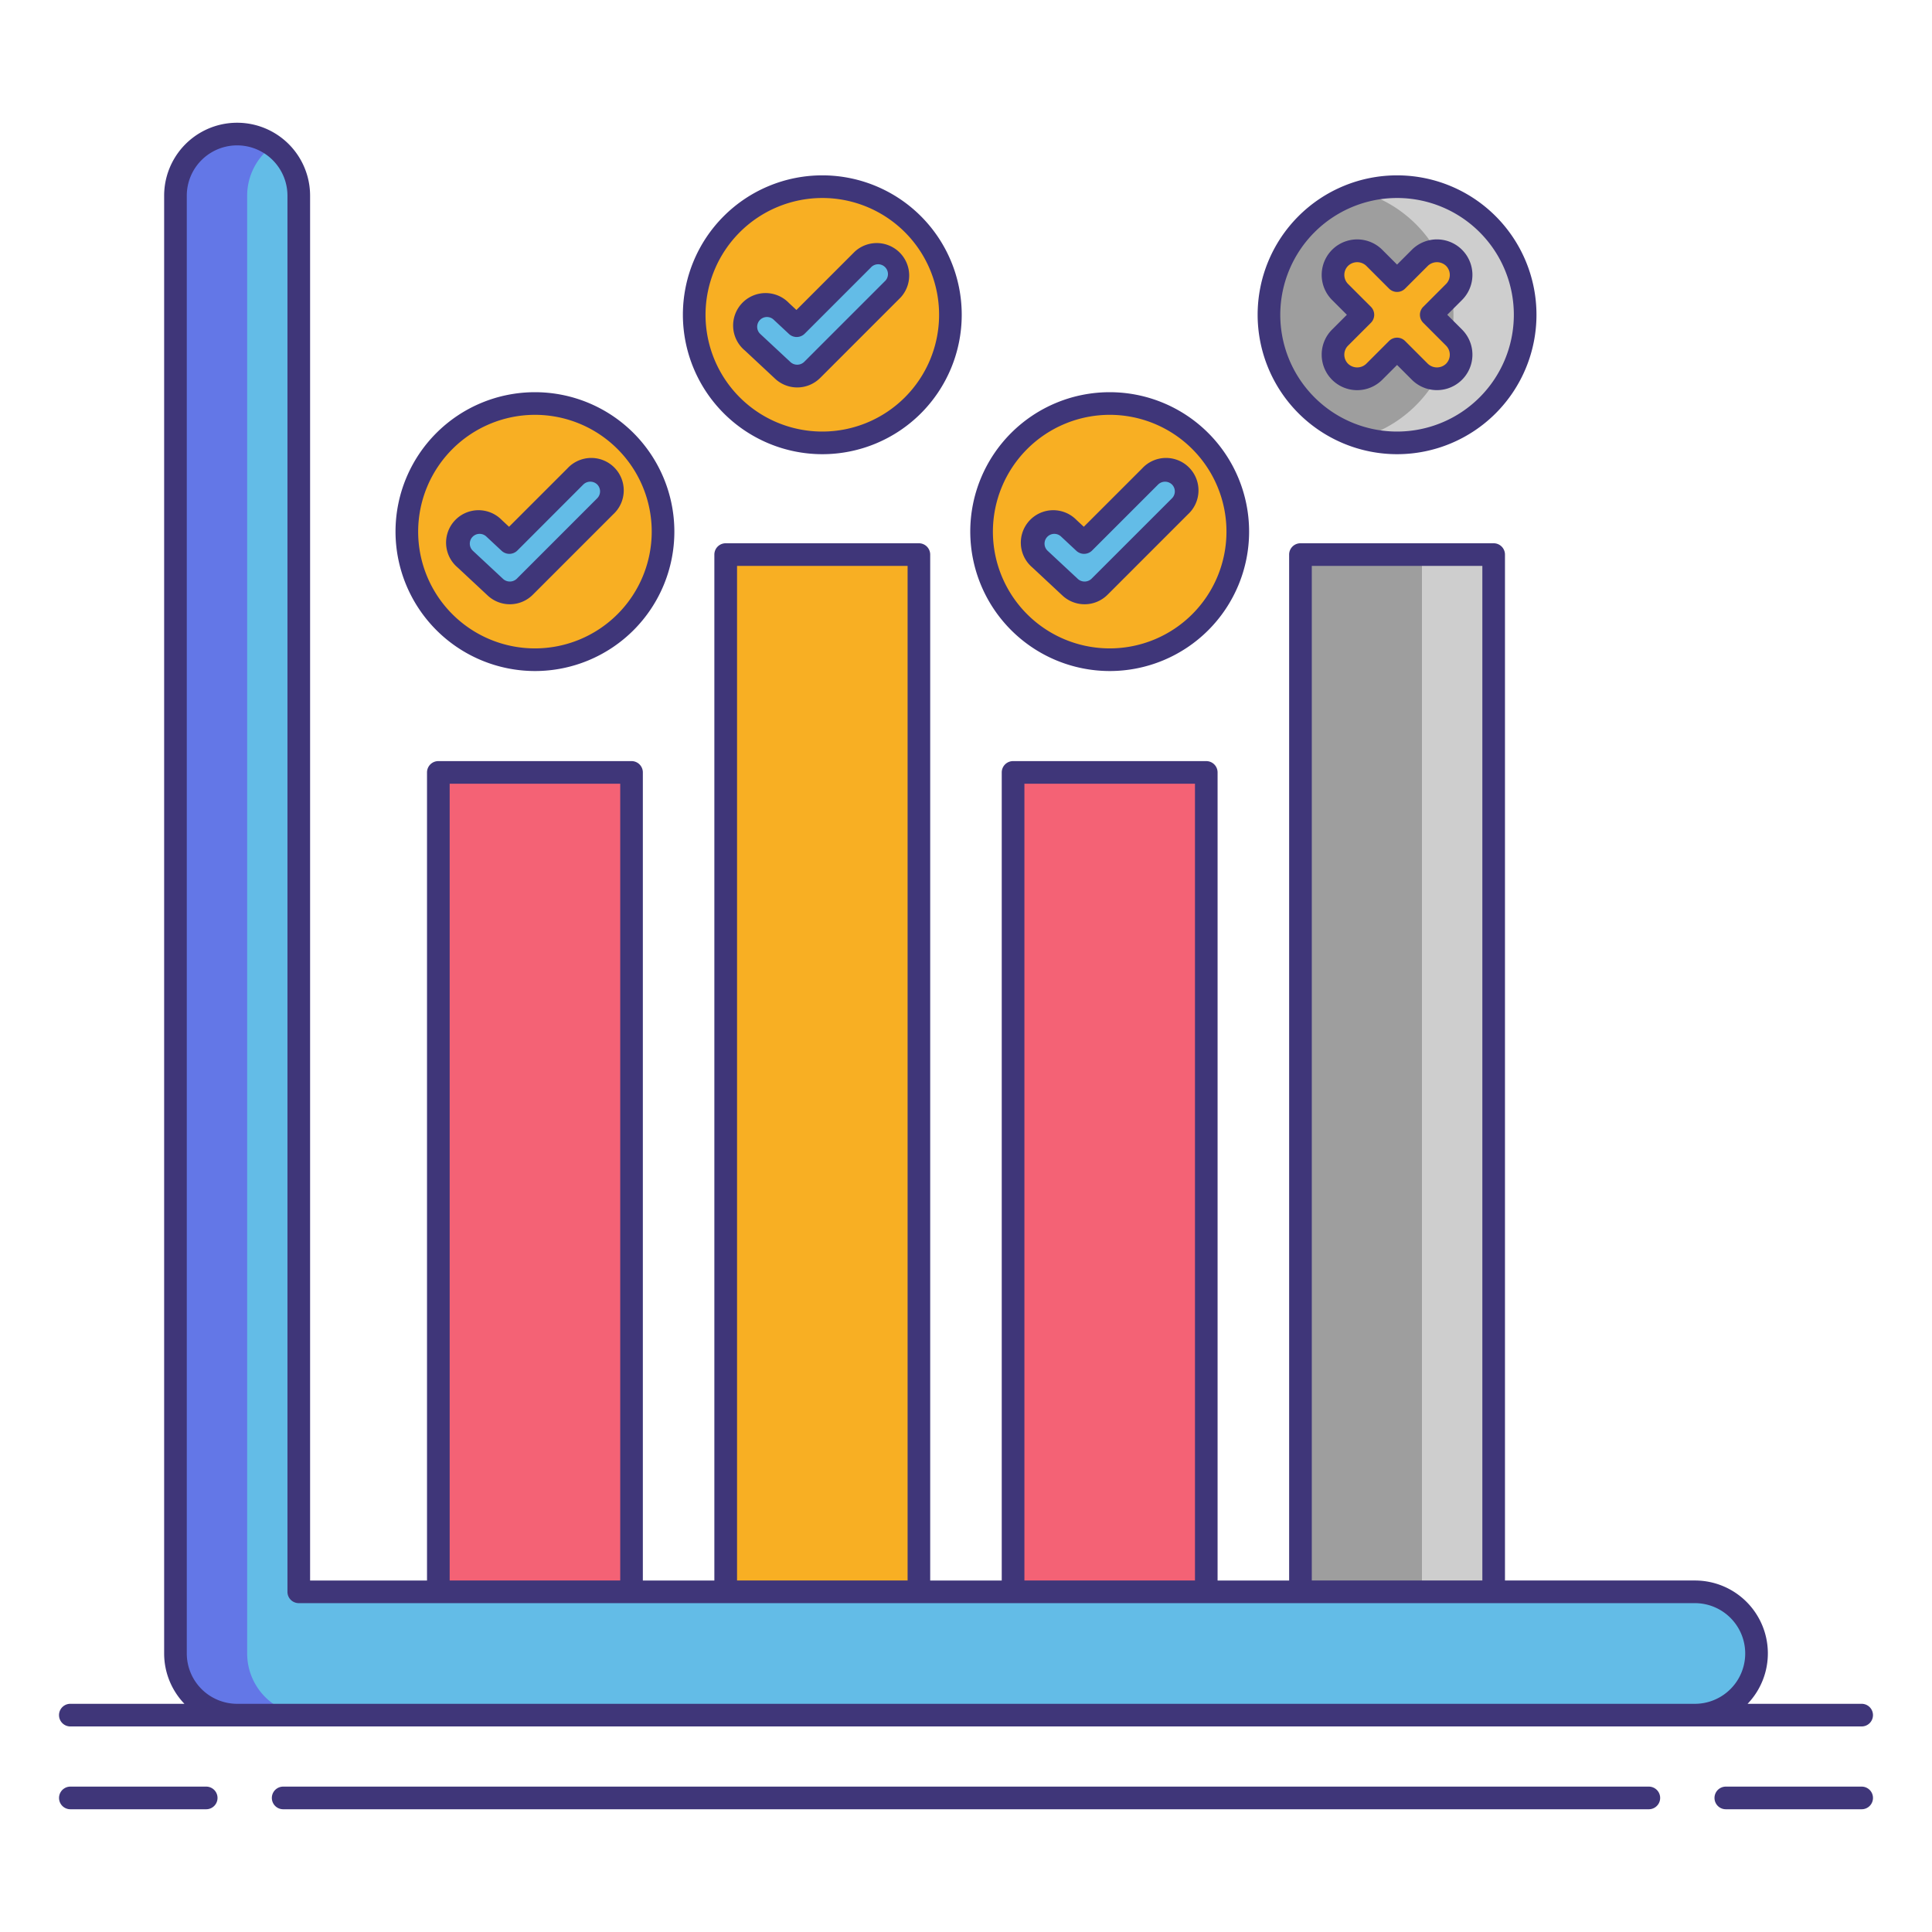 <svg height="512" viewBox="0 0 256 256" width="512" xmlns="http://www.w3.org/2000/svg"><path d="m224.581 227.263h-193.162a8.169 8.169 0 0 1 -8.169-8.169v-193.161a8.169 8.169 0 1 1 16.339 0v184.992h184.992a8.169 8.169 0 0 1 0 16.339z" fill="#63bce7"/><path d="m32.75 219.094v-193.161a8.152 8.152 0 0 1 3.42-6.633 8.16 8.16 0 0 0 -12.92 6.633v193.161a8.169 8.169 0 0 0 8.169 8.169h9.5a8.169 8.169 0 0 1 -8.169-8.169z" fill="#6377e7"/><circle cx="185.118" cy="41.709" fill="#9e9e9e" r="16.974"/><path d="m185.118 24.735a16.954 16.954 0 0 0 -4.75.687 16.963 16.963 0 0 1 0 32.575 16.971 16.971 0 1 0 4.75-33.262z" fill="#cecece"/><circle cx="70.882" cy="70.441" fill="#f8af23" r="16.974"/><path d="m67.556 78.568a2.787 2.787 0 0 1 -1.906-.75l-4.01-3.738a2.8 2.8 0 1 1 3.812-4.092l2.036 1.9 8.752-8.752a2.8 2.8 0 0 1 3.96 3.952l-10.666 10.661a2.788 2.788 0 0 1 -1.978.819z" fill="#63bce7"/><circle cx="147.039" cy="70.441" fill="#f8af23" r="16.974"/><path d="m143.713 78.568a2.787 2.787 0 0 1 -1.906-.75l-4.007-3.738a2.8 2.8 0 1 1 3.812-4.092l2.036 1.9 8.752-8.752a2.8 2.8 0 0 1 3.954 3.955l-10.663 10.658a2.788 2.788 0 0 1 -1.978.819z" fill="#63bce7"/><circle cx="108.961" cy="41.709" fill="#f8af23" r="16.974"/><path d="m105.635 49.836a2.787 2.787 0 0 1 -1.906-.75l-4.011-3.737a2.8 2.8 0 1 1 3.812-4.092l2.036 1.9 8.754-8.757a2.8 2.8 0 1 1 3.954 3.955l-10.661 10.662a2.788 2.788 0 0 1 -1.978.819z" fill="#63bce7"/><path d="m189.647 41.709 3.02-3.02a3.2 3.2 0 1 0 -4.529-4.529l-3.02 3.02-3.02-3.02a3.2 3.2 0 1 0 -4.529 4.529l3.02 3.02-3.02 3.02a3.2 3.2 0 1 0 4.529 4.529l3.02-3.02 3.02 3.02a3.2 3.2 0 1 0 4.529-4.529z" fill="#f8af23"/><path d="m58.083 102.35h25.598v108.574h-25.598z" fill="#f46275"/><path d="m96.162 73.485h25.598v137.44h-25.598z" fill="#f8af23"/><path d="m134.241 102.35h25.598v108.574h-25.598z" fill="#f46275"/><path d="m172.319 73.485h25.598v137.44h-25.598z" fill="#9e9e9e"/><path d="m188.417 73.485h9.5v137.44h-9.5z" fill="#cecece"/><g fill="#3f3679"><path d="m185.118 60.183a18.474 18.474 0 1 0 -18.475-18.474 18.495 18.495 0 0 0 18.475 18.474zm0-33.948a15.474 15.474 0 1 1 -15.475 15.474 15.492 15.492 0 0 1 15.475-15.474z"/><path d="m70.882 88.916a18.474 18.474 0 1 0 -18.474-18.475 18.5 18.5 0 0 0 18.474 18.475zm0-33.949a15.474 15.474 0 1 1 -15.474 15.474 15.492 15.492 0 0 1 15.474-15.474z"/><path d="m64.628 78.916a4.3 4.3 0 0 0 5.967-.106l10.661-10.661a4.3 4.3 0 1 0 -6.075-6.076l-7.73 7.727-.977-.91a4.3 4.3 0 1 0 -5.857 6.286zm-2.028-7.765a1.3 1.3 0 0 1 1.833-.065l2.036 1.9a1.5 1.5 0 0 0 2.083-.037l8.748-8.756a1.324 1.324 0 0 1 1.832 0 1.3 1.3 0 0 1 0 1.833l-10.659 10.663a1.328 1.328 0 0 1 -1.8.032l-4.011-3.738a1.3 1.3 0 0 1 -.065-1.832z"/><path d="m147.039 88.916a18.474 18.474 0 1 0 -18.474-18.474 18.5 18.5 0 0 0 18.474 18.474zm0-33.949a15.474 15.474 0 1 1 -15.474 15.475 15.492 15.492 0 0 1 15.474-15.475z"/><path d="m140.785 78.916a4.3 4.3 0 0 0 5.967-.106l10.661-10.661a4.3 4.3 0 1 0 -6.075-6.076l-7.73 7.727-.977-.91a4.3 4.3 0 1 0 -5.857 6.286zm-2.031-7.765a1.3 1.3 0 0 1 1.833-.065l2.036 1.9a1.5 1.5 0 0 0 2.083-.037l8.754-8.752a1.324 1.324 0 0 1 1.832 0 1.3 1.3 0 0 1 0 1.833l-10.662 10.659a1.328 1.328 0 0 1 -1.8.032l-4.011-3.738a1.3 1.3 0 0 1 -.065-1.832z"/><path d="m108.961 60.183a18.474 18.474 0 1 0 -18.475-18.474 18.495 18.495 0 0 0 18.475 18.474zm0-33.948a15.474 15.474 0 1 1 -15.475 15.474 15.492 15.492 0 0 1 15.475-15.474z"/><path d="m102.706 50.182a4.295 4.295 0 0 0 5.967-.1l10.662-10.661a4.3 4.3 0 0 0 -6.076-6.076l-7.729 7.729-.977-.91a4.3 4.3 0 1 0 -5.853 6.281zm-2.029-7.764a1.288 1.288 0 0 1 .9-.412h.047a1.288 1.288 0 0 1 .883.347l2.036 1.9a1.5 1.5 0 0 0 2.083-.037l8.752-8.752a1.3 1.3 0 1 1 1.834 1.834l-10.66 10.659a1.327 1.327 0 0 1 -1.8.031l-4.011-3.737a1.3 1.3 0 0 1 -.064-1.833z"/><path d="m175.131 46.993a4.7 4.7 0 0 0 8.028 3.325l1.959-1.959 1.958 1.958a4.7 4.7 0 1 0 6.651-6.65l-1.959-1.959 1.959-1.959a4.7 4.7 0 1 0 -6.65-6.65l-1.959 1.959-1.959-1.958a4.7 4.7 0 1 0 -6.65 6.651l1.959 1.959-1.959 1.959a4.671 4.671 0 0 0 -1.378 3.324zm3.5-1.2 3.02-3.02a1.5 1.5 0 0 0 0-2.121l-3.02-3.02a1.7 1.7 0 0 1 0-2.408 1.745 1.745 0 0 1 2.408 0l3.02 3.02a1.5 1.5 0 0 0 2.121 0l3.02-3.02a1.745 1.745 0 0 1 2.407 0 1.706 1.706 0 0 1 0 2.409l-3.02 3.02a1.5 1.5 0 0 0 0 2.121l3.019 3.019a1.706 1.706 0 0 1 0 2.409 1.743 1.743 0 0 1 -2.408 0l-3.02-3.02a1.5 1.5 0 0 0 -2.121 0l-3.02 3.02a1.742 1.742 0 0 1 -2.408 0 1.7 1.7 0 0 1 0-2.408z"/><path d="m27.323 236.736h-18a1.5 1.5 0 0 0 0 3h18a1.5 1.5 0 1 0 0-3z"/><path d="m246.68 236.736h-18a1.5 1.5 0 0 0 0 3h18a1.5 1.5 0 0 0 0-3z"/><path d="m218.479 236.736h-180.958a1.5 1.5 0 0 0 0 3h180.958a1.5 1.5 0 0 0 0-3z"/><path d="m248.18 227.264a1.5 1.5 0 0 0 -1.5-1.5h-15.116a9.656 9.656 0 0 0 -6.984-16.339h-25.163v-135.94a1.5 1.5 0 0 0 -1.5-1.5h-25.6a1.5 1.5 0 0 0 -1.5 1.5v135.94h-9.481v-107.075a1.5 1.5 0 0 0 -1.5-1.5h-25.6a1.5 1.5 0 0 0 -1.5 1.5v107.075h-9.48v-135.94a1.5 1.5 0 0 0 -1.5-1.5h-25.6a1.5 1.5 0 0 0 -1.5 1.5v135.94h-9.475v-107.075a1.5 1.5 0 0 0 -1.5-1.5h-25.6a1.5 1.5 0 0 0 -1.5 1.5v107.075h-15.492v-183.492a9.669 9.669 0 1 0 -19.339 0v193.161a9.627 9.627 0 0 0 2.686 6.669h-15.116a1.5 1.5 0 0 0 0 3h237.36a1.5 1.5 0 0 0 1.5-1.499zm-74.361-152.279h22.6v134.44h-22.6zm-38.079 28.865h22.6v105.575h-22.6zm-38.078-28.865h22.6v134.44h-22.6zm-38.079 28.865h22.6v105.575h-22.6zm-28.163 121.914a6.677 6.677 0 0 1 -6.67-6.669v-193.162a6.669 6.669 0 1 1 13.339 0v184.992a1.5 1.5 0 0 0 1.5 1.5h184.991a6.669 6.669 0 1 1 0 13.339z"/></g></svg>